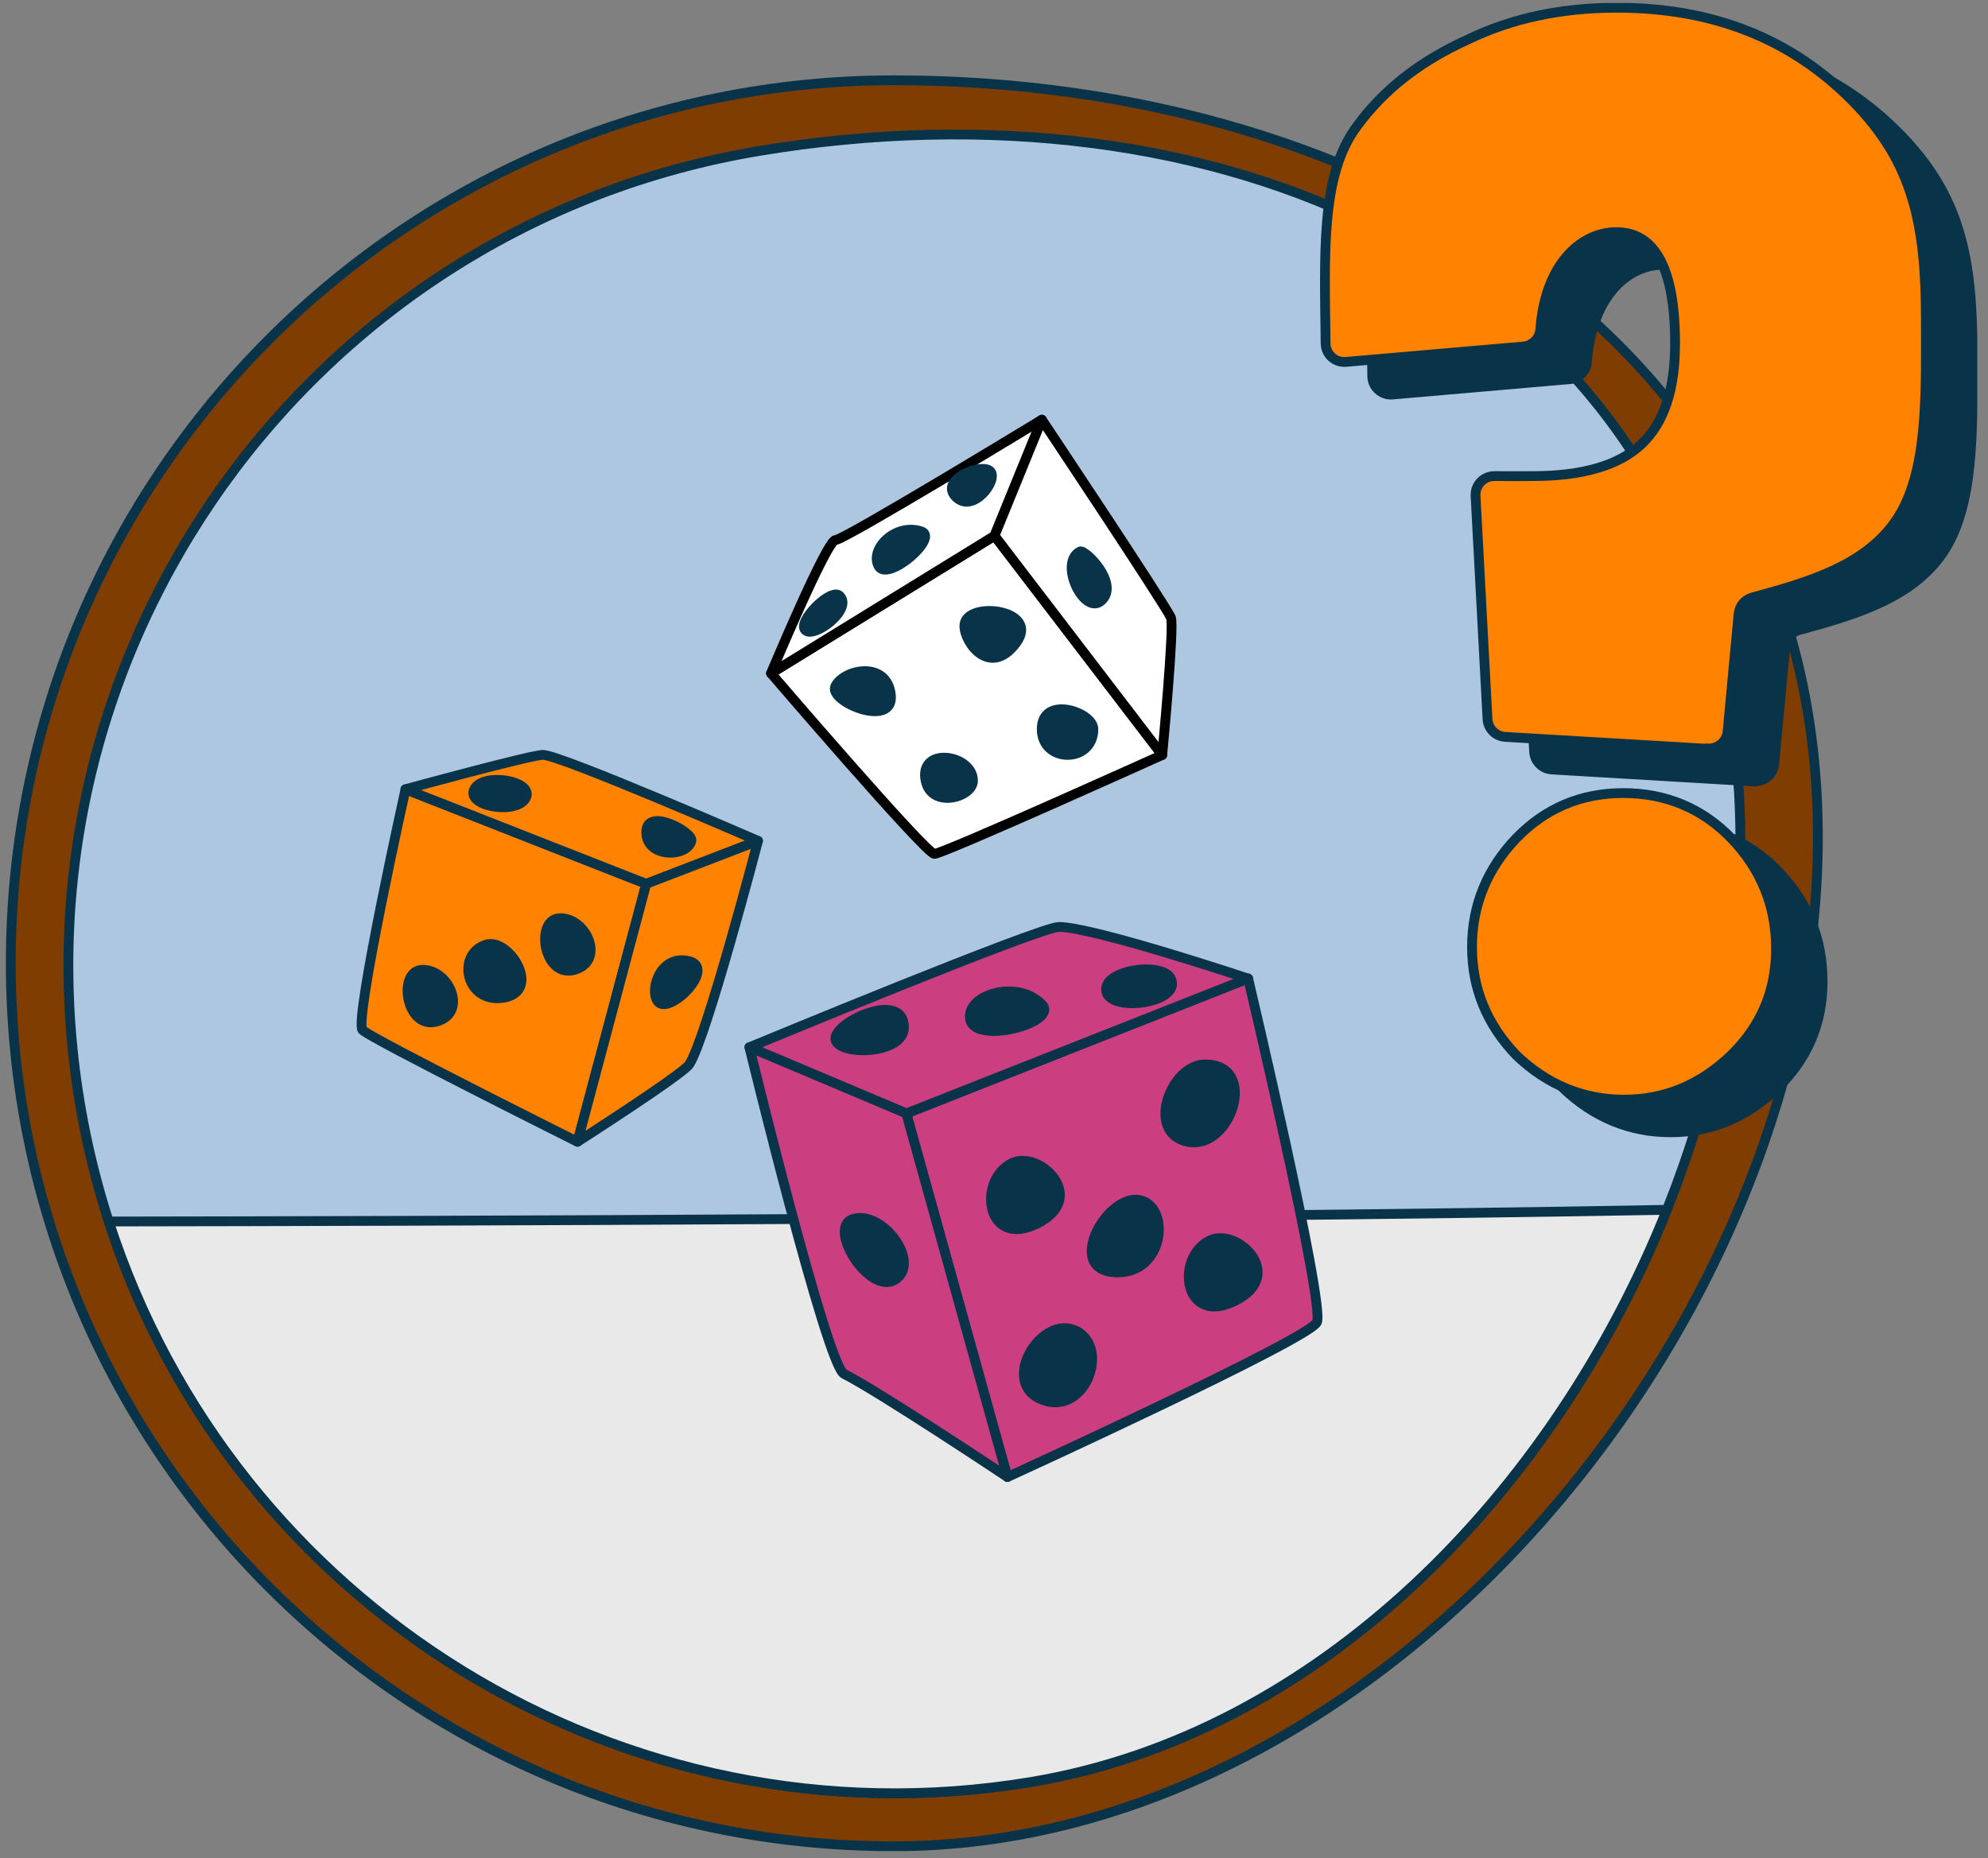 <svg width="169" height="158" viewBox="0 0 169 158" fill="none" xmlns="http://www.w3.org/2000/svg">
<rect x="0" y="0" width="169" height="158" fill="#808080" stroke="none"/>
<g clip-path="url(#clip0_49_1526)">
<path d="M154.537 71.18C154.537 112.645 117.452 156.983 75.995 156.983C34.538 156.983 0.916 123.361 0.916 81.904C0.916 40.447 34.53 6.826 75.995 6.826C117.46 6.826 154.537 29.715 154.537 71.18Z" fill="#7F3D01" stroke="#093348" stroke-width="0.833" stroke-miterlimit="10"/>
<path d="M147.035 60.231C153.388 98.532 125.92 145.168 87.619 151.521C49.317 157.874 13.123 131.971 6.77 93.669C0.425 55.368 26.328 19.165 64.629 12.82C102.931 6.468 140.691 21.93 147.044 60.231H147.035Z" fill="#ADC7E0" stroke="#093348" stroke-width="0.833" stroke-miterlimit="10"/>
<path d="M9.251 103.861C19.776 136.442 52.823 157.291 87.619 151.521C112.031 147.474 132.04 127.058 141.698 102.87C97.835 103.661 34.496 103.828 9.251 103.861Z" fill="#E9E9E9" stroke="#093348" stroke-width="0.833" stroke-miterlimit="10"/>
<path d="M149.125 66.442L131.915 65.426C131.107 65.376 130.458 64.727 130.416 63.919L129.4 44.935C129.35 44.011 130.091 43.245 131.016 43.253C132.356 43.27 133.763 43.253 134.271 43.253C138.484 43.253 141.557 42.354 143.48 40.564C145.403 38.774 146.361 35.918 146.361 31.996C146.361 25.676 144.696 22.512 141.374 22.512C138.384 22.512 135.32 25.185 134.904 30.78C134.846 31.555 134.23 32.171 133.455 32.238L118.384 33.545C117.46 33.628 116.661 32.904 116.653 31.971C116.578 24.586 116.186 17.675 119.309 13.52C121.565 10.414 124.704 7.958 128.734 6.143C132.464 4.328 136.702 3.428 141.432 3.428C149.567 3.428 156.236 6.068 161.448 11.355C166.661 16.642 167.685 21.921 167.685 30.123C167.685 36.409 167.885 43.02 165.137 47.033C162.564 50.78 157.96 52.221 152.939 53.57C152.298 53.745 151.831 54.294 151.765 54.96L150.824 64.977C150.741 65.834 150 66.467 149.142 66.417L149.125 66.442ZM154.937 83.461C154.937 87.008 153.663 90.022 151.107 92.504C148.484 95.018 145.453 96.275 142.015 96.275C138.576 96.275 135.487 95.018 132.864 92.504C130.349 89.881 129.092 86.808 129.092 83.295C129.092 79.781 130.349 76.659 132.864 74.036C135.337 71.488 138.368 70.206 141.956 70.206C145.545 70.206 148.684 71.496 151.165 74.086C153.68 76.709 154.937 79.831 154.937 83.453V83.461Z" fill="#093348" stroke="#093348" stroke-width="0.833" stroke-miterlimit="10"/>
<path d="M145.162 63.67L127.951 62.654C127.144 62.604 126.494 61.954 126.453 61.147L125.437 42.163C125.387 41.238 126.128 40.472 127.052 40.481C128.393 40.497 129.8 40.481 130.308 40.481C134.521 40.481 137.593 39.581 139.517 37.791C141.44 36.001 142.398 33.145 142.398 29.224C142.398 22.904 140.732 19.74 137.41 19.74C134.421 19.74 131.357 22.413 130.941 28.008C130.882 28.782 130.266 29.398 129.492 29.465L114.421 30.772C113.497 30.855 112.698 30.131 112.689 29.198C112.614 21.813 112.223 14.902 115.345 10.747C117.602 7.642 120.741 5.185 124.771 3.37C128.501 1.555 132.739 0.656 137.468 0.656C145.603 0.656 152.273 3.295 157.485 8.582C162.697 13.87 163.721 19.149 163.721 27.35C163.721 33.636 163.921 40.248 161.174 44.261C158.601 48.008 153.996 49.448 148.975 50.797C148.334 50.972 147.868 51.521 147.801 52.188L146.861 62.204C146.777 63.062 146.036 63.694 145.179 63.645L145.162 63.67ZM150.982 80.689C150.982 84.236 149.708 87.25 147.152 89.731C144.529 92.246 141.498 93.503 138.06 93.503C134.621 93.503 131.532 92.246 128.909 89.731C126.394 87.108 125.137 84.036 125.137 80.522C125.137 77.008 126.394 73.886 128.909 71.263C131.382 68.715 134.413 67.433 138.001 67.433C141.59 67.433 144.729 68.724 147.21 71.313C149.725 73.936 150.982 77.058 150.982 80.68V80.689Z" fill="#FF8200" stroke="#093348" stroke-width="0.833" stroke-miterlimit="10"/>
<path d="M84.546 45.551L98.801 64.194C98.801 64.194 80.158 72.604 79.434 72.604C78.709 72.604 65.545 57.25 65.545 57.25L84.555 45.551H84.546Z" fill="white" stroke="black" stroke-width="0.833" stroke-linecap="round" stroke-linejoin="round"/>
<path d="M84.546 45.551L88.568 35.685C88.568 35.685 71.757 45.918 71.024 45.918C70.291 45.918 65.545 57.25 65.545 57.25L84.555 45.551H84.546Z" fill="white" stroke="black" stroke-width="0.833" stroke-linecap="round" stroke-linejoin="round"/>
<path d="M84.546 45.551L88.568 35.685C88.568 35.685 98.801 51.038 99.534 52.496C99.858 53.153 98.801 64.194 98.801 64.194L84.546 45.551Z" fill="white" stroke="black" stroke-width="0.833" stroke-linecap="round" stroke-linejoin="round"/>
<path d="M106.103 83.195L77.044 94.677L85.637 125.593C85.637 125.593 111.224 113.894 111.948 112.437C112.673 110.98 106.103 83.195 106.103 83.195Z" fill="#CB3F81" stroke="#093348" stroke-width="0.833" stroke-linecap="round" stroke-linejoin="round"/>
<path d="M106.103 83.195L77.044 94.677L63.705 89.048C63.705 89.048 88.385 78.815 90.017 78.815C92.939 78.815 106.095 83.203 106.095 83.203L106.103 83.195Z" fill="#CB3F81" stroke="#093348" stroke-width="0.833" stroke-linecap="round" stroke-linejoin="round"/>
<path d="M85.637 125.584L77.044 94.668L63.705 89.04C63.705 89.04 70.283 116.084 71.749 116.817C74.671 118.282 85.637 125.584 85.637 125.584Z" fill="#CB3F81" stroke="#093348" stroke-width="0.833" stroke-linecap="round" stroke-linejoin="round"/>
<path d="M34.471 67.108L54.938 75.151L49.093 97.083C49.093 97.083 31.549 88.316 30.816 87.583C30.084 86.85 34.471 67.117 34.471 67.117V67.108Z" fill="#FF8200" stroke="#093348" stroke-width="0.833" stroke-linecap="round" stroke-linejoin="round"/>
<path d="M34.471 67.108L54.938 75.151L64.438 71.496C64.438 71.496 47.627 64.186 46.162 64.186C45.129 64.186 34.463 67.108 34.463 67.108H34.471Z" fill="#FF8200" stroke="#093348" stroke-width="0.833" stroke-linecap="round" stroke-linejoin="round"/>
<path d="M49.093 97.083L54.938 75.152L64.438 71.496C64.438 71.496 60.05 88.307 58.593 90.505C58.018 91.363 49.093 97.083 49.093 97.083Z" fill="#FF8200" stroke="#093348" stroke-width="0.833" stroke-linecap="round" stroke-linejoin="round"/>
<path d="M91.807 46.892C92.231 46.667 95.146 49.573 93.68 51.03C92.215 52.487 89.933 47.866 91.807 46.892Z" fill="#093348" stroke="#093348" stroke-width="0.833" stroke-linecap="round" stroke-linejoin="round"/>
<path d="M84.18 40.064C84.912 40.797 82.714 43.72 81.257 42.254C79.8 40.789 83.447 39.332 84.18 40.064Z" fill="#093348" stroke="#093348" stroke-width="0.833" stroke-linecap="round" stroke-linejoin="round"/>
<path d="M78.326 45.185C79.875 45.701 75.404 49.573 74.671 48.108C73.938 46.642 76.137 44.452 78.326 45.185Z" fill="#093348" stroke="#093348" stroke-width="0.833" stroke-linecap="round" stroke-linejoin="round"/>
<path d="M71.382 50.664C72.54 51.821 69.192 54.319 68.46 53.586C67.727 52.854 70.65 49.931 71.382 50.664Z" fill="#093348" stroke="#093348" stroke-width="0.833" stroke-linecap="round" stroke-linejoin="round"/>
<path d="M81.982 53.22C81.982 54.685 84.171 57.608 86.37 54.685C88.559 51.763 81.982 51.03 81.982 53.22Z" fill="#093348" stroke="#093348" stroke-width="0.833" stroke-linecap="round" stroke-linejoin="round"/>
<path d="M92.948 61.996C92.948 64.918 88.559 64.918 88.559 61.996C88.559 59.073 92.948 60.531 92.948 61.996Z" fill="#093348" stroke="#093348" stroke-width="0.833" stroke-linecap="round" stroke-linejoin="round"/>
<path d="M82.714 66.384C82.714 67.849 78.976 68.857 78.651 66.159C78.326 63.461 82.714 64.194 82.714 66.384Z" fill="#093348" stroke="#093348" stroke-width="0.833" stroke-linecap="round" stroke-linejoin="round"/>
<path d="M71.016 58.341C70.358 59.648 76.053 61.996 75.729 59.073C75.404 56.151 71.749 56.883 71.016 58.341Z" fill="#093348" stroke="#093348" stroke-width="0.833" stroke-linecap="round" stroke-linejoin="round"/>
<path d="M86.003 98.907C88.36 97.724 92.581 101.829 88.193 104.027C83.805 106.226 83.072 100.372 86.003 98.907Z" fill="#093348" stroke="#093348" stroke-width="0.833" stroke-linecap="round" stroke-linejoin="round"/>
<path d="M102.814 105.484C105.171 104.302 109.392 108.407 105.004 110.605C100.616 112.803 99.883 106.95 102.814 105.484Z" fill="#093348" stroke="#093348" stroke-width="0.833" stroke-linecap="round" stroke-linejoin="round"/>
<path d="M97.335 102.195C99.4 103.228 98.801 108.041 95.195 108.182C90.025 108.382 94.413 100.73 97.335 102.195Z" fill="#093348" stroke="#093348" stroke-width="0.833" stroke-linecap="round" stroke-linejoin="round"/>
<path d="M102.448 90.505C107.069 90.505 104.638 97.816 100.982 97.083C97.327 96.35 99.517 90.505 102.448 90.505Z" fill="#093348" stroke="#093348" stroke-width="0.833" stroke-linecap="round" stroke-linejoin="round"/>
<path d="M91.49 113.161C94.413 114.627 92.223 120.472 88.568 119.006C84.912 117.541 88.568 111.696 91.49 113.161Z" fill="#093348" stroke="#093348" stroke-width="0.833" stroke-linecap="round" stroke-linejoin="round"/>
<path d="M72.481 103.661C74.979 102.828 78.326 107.316 76.137 108.782C73.947 110.247 70.291 104.394 72.481 103.661Z" fill="#093348" stroke="#093348" stroke-width="0.833" stroke-linecap="round" stroke-linejoin="round"/>
<path d="M76.844 87.341C76.861 89.764 71.016 89.764 71.016 88.307C71.016 86.85 76.828 84.186 76.844 87.341Z" fill="#093348" stroke="#093348" stroke-width="0.833" stroke-linecap="round" stroke-linejoin="round"/>
<path d="M88.559 85.385C90.108 86.933 82.998 88.823 82.49 86.742C81.982 84.66 86.37 83.195 88.559 85.385Z" fill="#093348" stroke="#093348" stroke-width="0.833" stroke-linecap="round" stroke-linejoin="round"/>
<path d="M99.525 83.195C100.558 85.26 94.413 86.134 94.046 84.302C93.68 82.47 98.793 81.738 99.525 83.195Z" fill="#093348" stroke="#093348" stroke-width="0.833" stroke-linecap="round" stroke-linejoin="round"/>
<path d="M40.317 67.108C41.049 65.643 45.437 66.376 44.705 67.841C43.972 69.306 39.584 68.574 40.317 67.108Z" fill="#093348" stroke="#093348" stroke-width="0.833" stroke-linecap="round" stroke-linejoin="round"/>
<path d="M58.776 71.496C58.418 72.928 54.938 72.962 54.938 70.764C54.938 68.565 58.959 70.764 58.776 71.496Z" fill="#093348" stroke="#093348" stroke-width="0.833" stroke-linecap="round" stroke-linejoin="round"/>
<path d="M47.627 78.074C49.942 78.074 51.457 81.754 48.809 82.47C46.162 83.186 45.437 78.074 47.627 78.074Z" fill="#093348" stroke="#093348" stroke-width="0.833" stroke-linecap="round" stroke-linejoin="round"/>
<path d="M35.937 82.462C38.252 82.462 39.767 86.142 37.119 86.859C34.471 87.575 33.747 82.462 35.937 82.462Z" fill="#093348" stroke="#093348" stroke-width="0.833" stroke-linecap="round" stroke-linejoin="round"/>
<path d="M41.349 80.314C43.314 79.739 46.087 84.261 42.84 84.827C39.592 85.393 38.726 81.088 41.349 80.314Z" fill="#093348" stroke="#093348" stroke-width="0.833" stroke-linecap="round" stroke-linejoin="round"/>
<path d="M58.593 81.729C60.6 82.229 57.86 85.385 56.403 85.385C54.946 85.385 55.67 80.997 58.593 81.729Z" fill="#093348" stroke="#093348" stroke-width="0.833" stroke-linecap="round" stroke-linejoin="round"/>
</g>
<defs>
<clipPath id="clip0_49_1526">
<rect width="167.584" height="157.135" fill="white" transform="translate(0.5 0.256)"/>
</clipPath>
</defs>
</svg>
